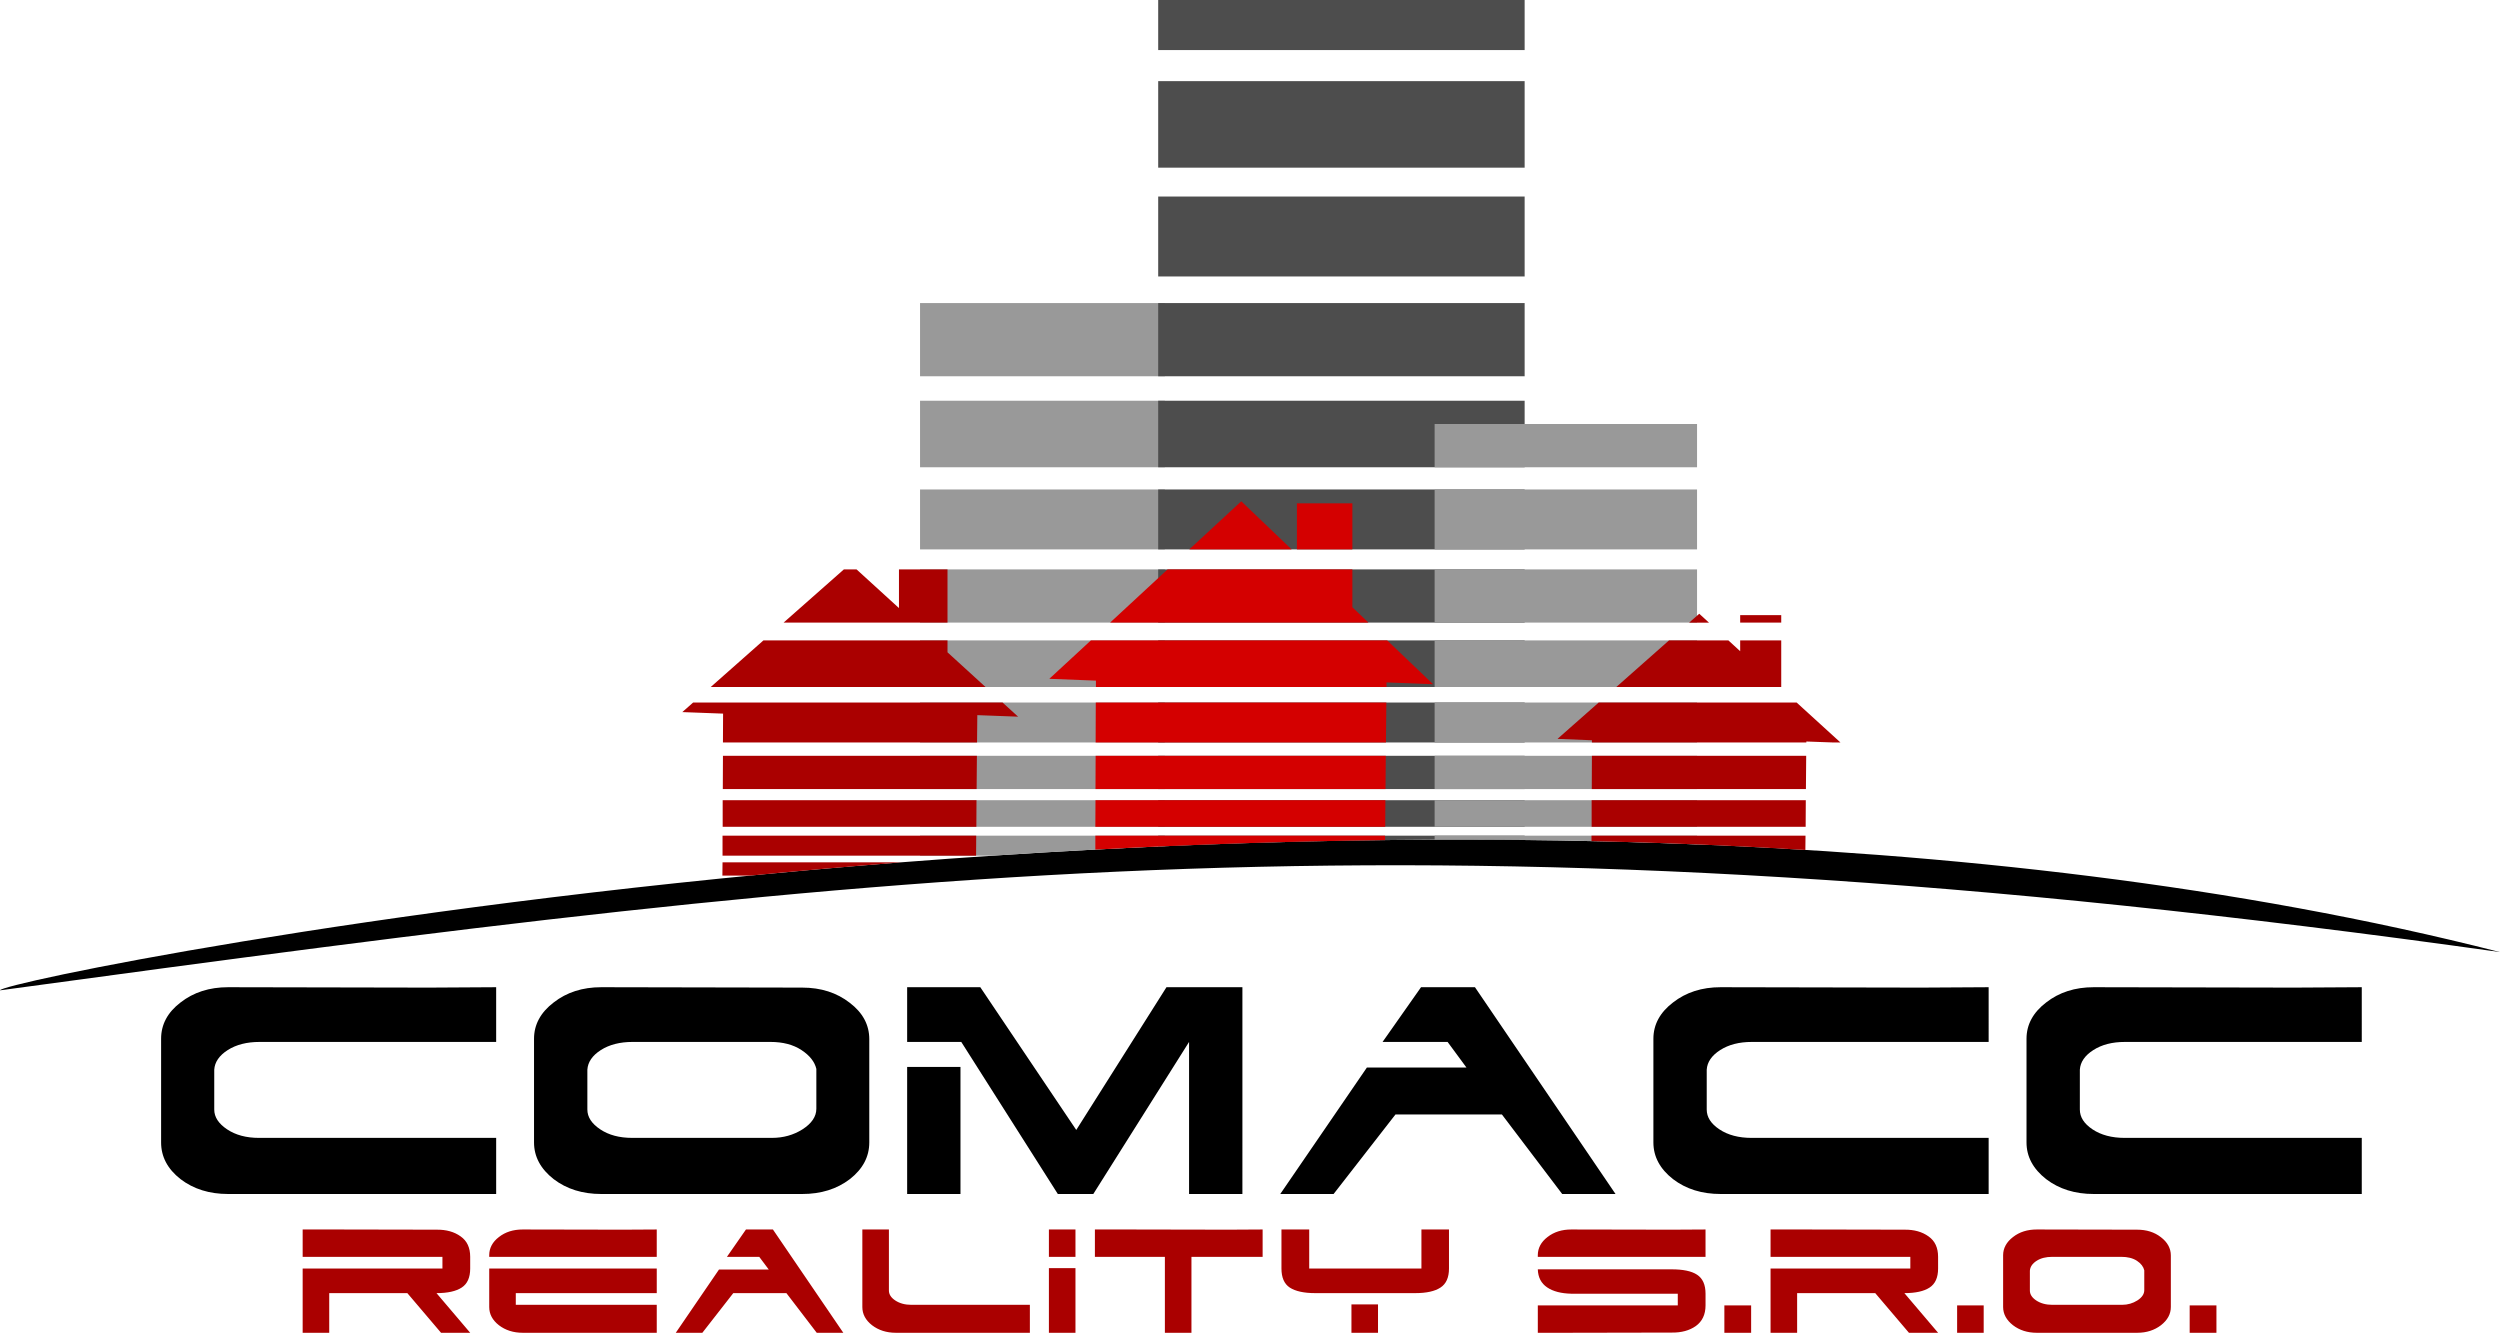 <?xml version="1.0" encoding="UTF-8" standalone="no"?>
<svg
   xmlns:dc="http://purl.org/dc/elements/1.1/"
   xmlns:cc="http://creativecommons.org/ns#"
   xmlns:rdf="http://www.w3.org/1999/02/22-rdf-syntax-ns#"
   xmlns:svg="http://www.w3.org/2000/svg"
   xmlns="http://www.w3.org/2000/svg"
   viewBox="0 0 675 359.849"
   id="svg23"
   height="359.849"
   width="675"
   version="1.1">
  <defs
     id="defs27" />
  <g
     transform="translate(-83.445,-117.713)"
     id="Layer1000">
    <path
       id="path2"
       style="fill:#000000;fill-rule:evenodd"
       d="M 83.445,385.106 C 83.11,381.834 474.501,302.34 758.445,374.777 469.829,334.198 326.877,351.981 83.445,385.106 Z" />
    <path
       id="path4"
       style="fill:#999999;fill-rule:evenodd"
       d="m 331.855,199.54 v 19.773 h 66.098 v -19.773 z m 0,26.364 v 17.976 h 66.098 v -17.976 z m 0,23.968 v 16.178 h 66.098 v -16.178 z m 0,21.571 v 14.38 h 66.098 v -14.38 z m 0,19.174 v 12.583 h 66.098 v -12.583 z m 0,16.777 v 10.785 h 66.098 v -10.785 z m 0,14.381 v 8.988 h 66.098 v -8.988 z m 0,11.984 v 7.19 h 66.098 v -7.19 z m 0,9.587 v 5.393 h 19.773 c 15.11,-1.006 30.593,-1.862 46.325,-2.547 v -2.846 h -66.098 z" />
    <path
       id="path6"
       style="fill:#4d4d4d;fill-rule:evenodd"
       d="m 396.156,117.713 v 13.519 h 98.942 v -13.519 z m 0,21.908 v 23.369 h 98.942 v -23.369 z m 0,31.158 v 21.571 h 98.942 v -21.571 z m 0,28.761 v 19.773 h 98.942 v -19.773 z m 0,26.364 v 17.976 h 98.942 v -17.976 z m 0,23.968 v 16.178 h 98.942 v -16.178 z m 0,21.571 v 14.38 h 98.942 v -14.38 z m 0,19.174 v 12.583 h 98.942 v -12.583 z m 0,16.777 v 10.785 h 98.942 v -10.785 z m 0,14.381 v 8.988 h 98.942 v -8.988 z m 0,11.984 v 7.19 h 98.942 v -7.19 z m 0,9.587 v 2.921 c 32.073,-1.426 65.257,-2.12 98.942,-1.76 v -1.161 z" />
    <path
       id="path8"
       style="fill:none"
       d="M 331.864,355.524 V 197.063 h 66.096 V 355.524 Z" />
    <path
       id="path10"
       style="fill:#999999;fill-rule:evenodd"
       d="m 470.793,232.196 v 11.684 h 70.854 v -11.684 z m 0,17.676 v 16.178 h 70.854 v -16.178 z m 0,21.571 v 14.38 h 70.854 v -14.38 z m 0,19.174 v 12.583 h 70.854 v -12.583 z m 0,16.777 v 10.785 h 70.854 v -10.785 z m 0,14.381 v 8.988 h 70.854 v -8.988 z m 0,11.984 v 7.19 h 70.854 v -7.19 z m 0,9.587 v 1.086 c 23.387,-0.091 47.082,0.304 70.854,1.273 v -2.359 z" />
    <path
       id="path12"
       style="fill:#aa0000;fill-rule:evenodd"
       d="m 542.247,283.427 -2.734,2.397 h 5.355 l -2.621,-2.397 z m 11.047,0.374 v 2.022 h 11.085 v -2.022 z m -19.212,6.816 -14.231,12.583 h 44.528 v -12.583 h -11.085 v 2.921 l -3.183,-2.921 h -16.029 z m -18.987,16.777 -11.123,9.812 9.287,0.374 v 0.599 h 57.897 v -0.262 l 7.228,0.262 h 1.985 l -11.834,-10.785 h -53.44 z m -1.835,14.381 -0.038,8.988 h 57.822 l 0.074,-8.988 h -57.859 z m -0.074,11.984 v 7.19 h 57.785 l 0.038,-7.19 h -57.822 z m -0.038,9.587 v 1.46 c 19.184,0.421 38.464,1.21 57.747,2.397 l 0.038,-3.857 H 513.15 Z" />
    <path
       id="path14"
       style="fill:#aa0000;fill-rule:evenodd"
       d="m 311.296,271.443 -16.29,14.38 h 44.265 v -14.38 h -13.107 v 10.448 l -11.459,-10.448 z m -21.721,19.174 -14.231,12.583 h 74.188 l -10.261,-9.363 v -3.221 z m -18.987,16.777 -2.921,2.584 11.01,0.412 -0.038,7.789 h 68.608 l 0.074,-7.378 11.01,0.412 -4.194,-3.82 h -83.55 z m 8.052,14.381 -0.038,8.988 h 68.532 l 0.075,-8.988 z m -0.074,11.984 v 7.19 h 68.495 l 0.038,-7.19 z m -0.038,9.587 v 5.393 h 68.458 l 0.038,-5.393 h -68.495 z m 0,7.19 -0.038,3.595 h 7.415 c 13.276,-1.293 26.974,-2.493 41.044,-3.595 h -48.422 z" />
    <path
       id="path16"
       style="fill:#d40000;fill-rule:evenodd"
       d="m 418.588,253.056 -14.043,12.995 h 27.638 z m 15.018,0.561 v 12.433 h 14.98 v -12.433 z m -34.903,17.826 -15.541,14.38 h 69.768 l -4.344,-4.157 v -10.224 z m -20.71,19.174 -11.235,10.374 12.583,0.487 v 1.723 h 78.457 v -1.236 l 12.583,0.487 -12.396,-11.834 h -79.992 z m 1.311,16.777 -0.038,10.785 h 78.382 l 0.113,-10.785 h -78.457 z m -0.038,14.381 -0.038,8.988 h 78.307 l 0.075,-8.988 z m -0.038,11.984 -0.038,7.19 h 78.269 l 0.038,-7.19 z m -0.038,9.587 v 3.745 c 25.377,-1.345 51.578,-2.239 78.232,-2.546 v -1.198 z" />
    <path
       id="path18"
       style="fill:#000000;fill-rule:evenodd"
       d="m 145.036,384.26 c -5.049,3e-4 -9.332,1.374 -12.847,4.122 -3.515,2.684 -5.246,5.961 -5.246,9.796 v 27.996 c 0,3.835 1.73,7.155 5.246,9.903 3.515,2.684 7.798,4.015 12.847,4.015 h 54.279 18.093 v -15.149 h -12.633 -13.596 -37.792 c -3.451,3e-4 -6.317,-0.768 -8.618,-2.302 -2.301,-1.534 -3.48,-3.308 -3.479,-5.353 v -10.759 c 0.128,-2.045 1.339,-3.829 3.64,-5.299 2.301,-1.47 5.177,-2.195 8.565,-2.195 H 217.408 V 384.26 l -18.093,0.108 z m 100.743,0 c -5.049,3e-4 -9.332,1.374 -12.847,4.122 -3.515,2.684 -5.3,5.961 -5.3,9.796 v 27.996 c 0,3.835 1.784,7.155 5.3,9.903 3.515,2.684 7.798,4.015 12.847,4.015 h 54.279 c 5.049,0 9.332,-1.33 12.847,-4.015 3.515,-2.748 5.246,-6.068 5.246,-9.903 v -27.889 c -3e-4,-3.835 -1.731,-7.112 -5.246,-9.796 -3.515,-2.748 -7.798,-4.122 -12.847,-4.122 l -54.279,-0.108 z m 82.596,0 v 14.774 h 14.614 l 26.069,41.057 h 9.582 l 25.855,-41.057 v 41.057 h 14.399 V 426.174 384.26 H 398.392 L 374.036,422.801 348.127,384.26 Z m 138.749,0 -10.385,14.774 h 17.558 l 5.085,6.905 h -10.545 -16.327 l -23.392,34.152 h 14.399 l 16.701,-21.465 h 12.419 8.672 7.655 l 16.273,21.465 h 14.399 L 481.684,384.26 h -7.28 -7.28 z m 80.883,0 c -5.049,3e-4 -9.332,1.374 -12.847,4.122 -3.515,2.684 -5.299,5.961 -5.299,9.796 v 27.996 c 0,3.835 1.784,7.155 5.299,9.903 3.515,2.684 7.798,4.015 12.847,4.015 h 54.226 18.146 v -15.149 h -12.633 -13.65 -37.739 c -3.451,3e-4 -6.371,-0.768 -8.672,-2.302 -2.301,-1.534 -3.426,-3.308 -3.426,-5.353 v -10.759 c 0.128,-2.045 1.339,-3.829 3.64,-5.299 2.301,-1.47 5.124,-2.195 8.511,-2.195 h 63.968 V 384.26 l -18.146,0.108 -54.226,-0.108 z m 100.743,0 c -5.049,3e-4 -9.332,1.374 -12.847,4.122 -3.515,2.684 -5.3,5.961 -5.3,9.796 v 27.996 c 0,3.835 1.784,7.155 5.3,9.903 3.515,2.684 7.798,4.015 12.847,4.015 h 54.225 18.147 v -15.149 h -12.633 -13.65 -37.738 c -3.451,3e-4 -6.371,-0.768 -8.672,-2.302 -2.301,-1.534 -3.426,-3.308 -3.426,-5.353 v -10.759 c 0.128,-2.045 1.339,-3.829 3.64,-5.299 2.301,-1.47 5.124,-2.195 8.511,-2.195 h 63.968 V 384.26 l -18.147,0.108 z m -394.513,14.774 h 37.203 c 3.387,3e-4 6.167,0.725 8.404,2.195 2.237,1.47 3.567,3.168 4.015,5.085 v 10.759 c 0,2.109 -1.255,3.969 -3.747,5.567 -2.429,1.534 -5.176,2.302 -8.243,2.302 h -37.738 c -3.451,3e-4 -6.318,-0.768 -8.618,-2.302 -2.301,-1.534 -3.479,-3.308 -3.479,-5.353 v -10.759 c 0.128,-2.045 1.339,-3.829 3.64,-5.299 2.301,-1.47 5.177,-2.195 8.565,-2.195 z m 74.138,6.745 v 34.312 h 14.399 v -20.502 -13.81 z" />
    <path
       id="path20"
       style="fill:#aa0000;fill-rule:evenodd"
       d="m 165.163,449.673 v 7.387 h 37.739 v 3.158 h -37.739 v 10.385 6.959 h 7.173 v -7.548 -3.158 h 21.091 l 9.1,10.706 h 7.869 l -9.1,-10.706 c 3.036,0 5.296,-0.508 6.798,-1.499 1.534,-0.991 2.302,-2.71 2.302,-5.139 V 457.06 c 0,-2.461 -0.844,-4.299 -2.569,-5.513 -1.726,-1.246 -3.889,-1.852 -6.477,-1.82 l -27.139,-0.053 z m 59.418,0 c -2.525,0 -4.666,0.66 -6.424,2.034 -1.758,1.342 -2.623,3.008 -2.623,4.925 v 0.428 h 10.706 2.569 31.957 v -7.387 l -9.046,0.053 z m 60.274,0 -5.139,7.387 h 8.725 l 2.569,3.426 h -5.3 -8.137 l -11.669,17.076 h 7.173 l 8.351,-10.706 h 6.209 4.336 3.8 l 8.19,10.706 h 7.173 l -19.003,-27.889 h -3.64 -3.64 z m 31.422,0 v 6.959 13.971 c 0,1.917 0.865,3.551 2.623,4.925 1.758,1.342 3.899,2.034 6.424,2.034 h 27.139 9.046 v -7.548 h -6.316 -6.798 -18.896 c -1.726,0 -3.186,-0.411 -4.336,-1.178 -1.15,-0.767 -1.713,-1.654 -1.713,-2.676 v -5.353 -11.134 h -7.173 z m 50.371,0 v 7.387 h 7.173 v -7.387 z m 12.419,0 v 7.387 h 10.759 8.137 v 20.502 h 7.173 v -20.502 h 19.217 v -7.387 l -9.1,0.053 -27.14,-0.053 h -9.046 z m 50.371,0 v 7.387 3.158 c 0,2.429 0.746,4.148 2.248,5.139 1.534,0.991 3.816,1.499 6.852,1.499 h 27.032 c 3.036,0 5.296,-0.508 6.798,-1.499 1.534,-0.991 2.302,-2.71 2.302,-5.139 v -3.158 -7.387 h -7.441 v 7.387 3.158 h -25.212 -5.085 v -3.158 -7.387 h -7.494 z m 78.26,0 c -2.525,0 -4.666,0.66 -6.424,2.034 -1.758,1.342 -2.623,3.008 -2.623,4.925 v 0.428 h 10.759 2.516 32.011 v -7.387 l -9.1,0.053 -27.14,-0.053 z m 53.797,0 v 7.387 h 37.738 v 3.158 h -37.738 v 10.385 6.959 h 7.173 v -7.548 -3.158 h 21.091 l 9.1,10.706 h 7.869 l -9.1,-10.706 c 3.036,0 5.296,-0.508 6.798,-1.499 1.534,-0.991 2.302,-2.71 2.302,-5.139 V 457.06 c 0,-2.461 -0.844,-4.299 -2.569,-5.513 -1.726,-1.246 -3.889,-1.852 -6.477,-1.82 l -27.14,-0.053 z m 71.891,0 c -2.525,0 -4.666,0.66 -6.424,2.034 -1.758,1.342 -2.676,3.008 -2.676,4.925 v 13.971 c 0,1.917 0.919,3.551 2.676,4.925 1.758,1.342 3.899,2.034 6.424,2.034 h 27.086 c 2.525,0 4.666,-0.692 6.424,-2.034 1.758,-1.374 2.676,-3.007 2.676,-4.925 v -13.918 c 0,-1.917 -0.919,-3.582 -2.676,-4.925 -1.758,-1.374 -3.899,-2.034 -6.424,-2.034 z m 4.175,7.387 h 18.628 c 1.694,3e-4 3.111,0.336 4.229,1.071 1.119,0.735 1.757,1.611 1.98,2.569 v 5.353 c 0,1.055 -0.627,1.985 -1.873,2.784 -1.214,0.767 -2.588,1.178 -4.122,1.178 h -18.843 c -1.726,0 -3.185,-0.411 -4.336,-1.178 -1.15,-0.767 -1.713,-1.654 -1.713,-2.676 v -5.353 c 0.063,-1.023 0.669,-1.941 1.82,-2.677 1.15,-0.735 2.535,-1.07 4.229,-1.071 z m -270.913,3.051 v 17.451 h 7.173 v -11.402 -6.049 z m -151.114,0.106 v 10.385 c 0,1.917 0.866,3.551 2.623,4.925 1.758,1.342 3.899,2.034 6.424,2.034 h 27.14 9.046 v -7.548 h -6.317 -6.798 -18.896 -6.049 v -3.158 h 38.06 v -6.638 h -45.233 z m 283.118,0.214 c 0.064,2.173 0.918,3.785 2.516,4.871 1.598,1.087 3.782,1.649 6.531,1.713 h 28.745 v 3.158 h -37.792 v 7.387 h 9.046 l 27.14,-0.053 c 2.588,0.033 4.751,-0.552 6.477,-1.766 1.726,-1.246 2.623,-3.107 2.623,-5.567 v -3.158 c 0,-2.429 -0.768,-4.148 -2.302,-5.139 -1.502,-0.991 -3.816,-1.445 -6.852,-1.445 h -28.906 -7.226 z m -50.318,9.475 v 7.655 h 7.173 v -7.655 z m 100.689,0.268 v 7.387 h 7.227 v -7.387 z m 62.844,0 v 7.387 h 7.173 v -7.387 z m 62.79,0 v 7.387 h 7.226 v -7.387 z" />
  </g>
</svg>
